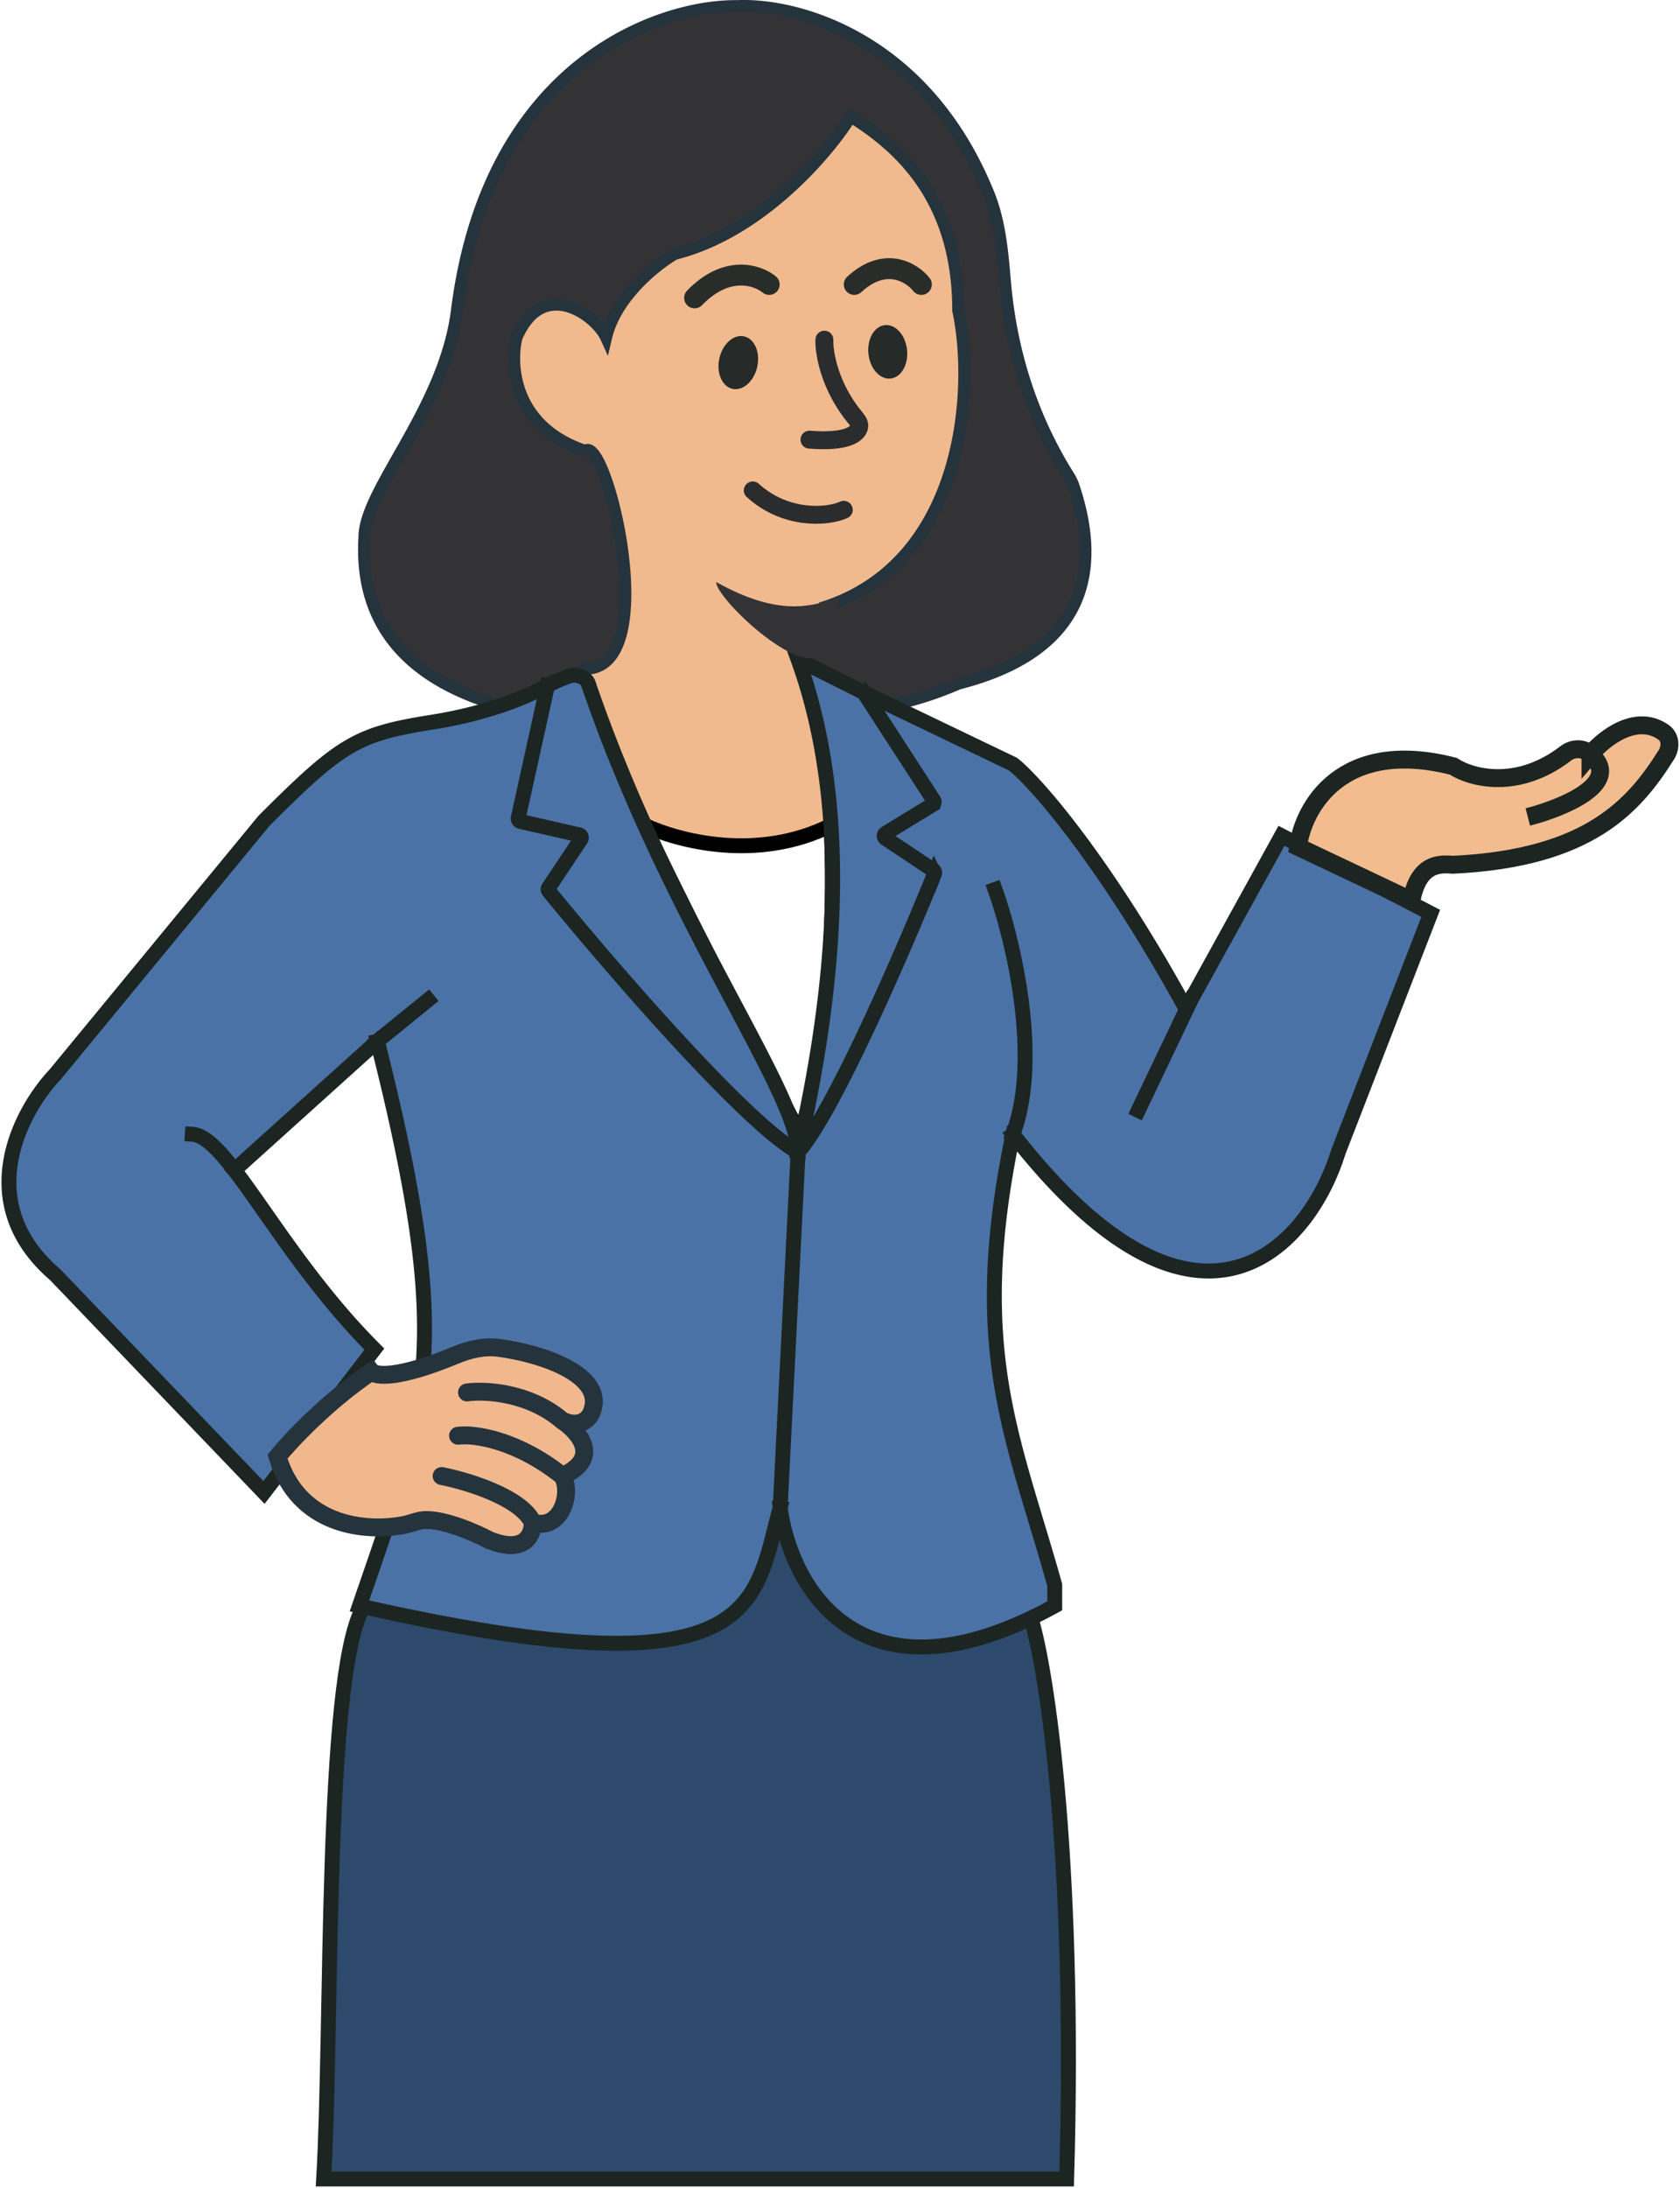 <svg xmlns="http://www.w3.org/2000/svg" width="563" height="733" fill="none" viewBox="0 0 563 733"><path fill="#F0BA8E" d="m317.12 61.05-31-22v-10l-60 23-52 24-11 48 29 94c-15.2 37.6 16.34 57.66 34 63 75.2 12.8 80.67-32 74-56l38-85z"/><path fill="#333335" stroke="#25333D" stroke-width="4" d="M331.32 65.04c-20.98-52.07-63.9-63.91-84.2-63-26.66-.32-83.6 19.6-94 102-4.16 33-31 60-31 76-1.87 31.49 17.56 48.5 46 56.53l28-12.52c26.4 0 7-79 0-73-24-8-25.33-28.67-23-38 8.88-20.55 26.67-7.33 30 0 3.2-13.6 16.67-24.33 23-28 28.8-7.2 51.34-33.67 59-46 16 10 36 27.4 36 65 5.67 26.33 2.08 84.25-45.12 99.45-19.2 44.8 23.12 35.22 45.12 25.55 46-11.67 46.98-41.69 38.57-66.4a15 15 0 0 0-1.48-3.04c-13.9-22.18-19.73-44.94-21.48-65.79-.82-9.77-1.74-19.68-5.4-28.78Z"/><path stroke="#282D29" stroke-linecap="round" stroke-width="7" d="M308.77 95.3c-3.17-4-12.1-9.6-22.5 0m-28.5 0c-3.83-3.17-14.2-6.7-25 4.5"/><ellipse cx="6.5" cy="9" fill="#262A28" rx="6.5" ry="9" transform="scale(-1 1)rotate(6.12 -1163.77 -2779.9)"/><ellipse cx="6.5" cy="9" fill="#262A28" rx="6.5" ry="9" transform="scale(-1 1)rotate(-12.5 393.08 1224.49)"/><path stroke="#000" stroke-width="5" d="M278.5 276.5c-24.8 12.4-51.33 5.17-62.5 0 5.2 12.4 36.83 74.17 52 103.5 11.2-30.4 11.67-81.67 10.5-103.5Z"/><path stroke="#2A2C2E" stroke-linecap="round" stroke-width="6" d="M276.27 113.8c-.16 4.48 1.73 15.73 10.36 26.17.74.9 1.53 1.91 1.3 3.05-.49 2.44-4.2 5.24-16.66 4.28m11.5 23.5c-5.5 2.5-19.5 3.5-30.5-6.5"/><path fill="#2D4A6C" stroke="#1C2521" stroke-width="5" d="M357.46 730c3.2-110.4-7.33-176.33-13-191l-84-48-139 48c-12.8 24-10 140.33-13 191z"/><path fill="#4A72A6" d="M197.15 229.02c27.14 79.4 70.31 136.6 70.31 156.98 8.67-38.67 21-107 0-165l22 11 50 24c7.33 5.67 30.8 32.4 58 82l1.66-3 30.34-55 50 26-31 80c-9.67 31.33-46.6 74-109-6-15 72 0 101 14 151v7c-65.6 36-88.67-7-92-33-9 33-6.6 63.4-141 33 23-67 32-86 6-189.19L78.56 392c10.96 14.24 25.61 38.71 46.9 60l-37 48-70-73c-28-24-11.67-54.67 0-67l70-85c25.6-25.6 31-29.05 56-33 17.59-2.78 30.45-7.7 39-12.32 2.89-1.56 5.29-2.44 7.21-3.15l.18-.06c2.18-.8 5.54.35 6.3 2.55"/><path stroke="#1C2521" stroke-linecap="square" stroke-width="5" d="M267.46 386c0-20.37-43.17-77.58-70.31-156.98-.76-2.2-4.12-3.36-6.3-2.55-1.96.71-4.41 1.6-7.39 3.21m84 156.32c8.67-38.67 21-107 0-165l22 11m-22 154c11.89-13.47 35.22-67.3 45.7-93.26a1 1 0 0 0-.38-1.2l-16.02-10.67a1 1 0 0 1 .04-1.69l15.78-9.64a1 1 0 0 0 .32-1.4L289.46 232m-22 154c-17.47-9.53-62.67-61.9-83.54-87.44a1 1 0 0 1-.05-1.18l10.78-16.17a1 1 0 0 0-.6-1.53l-19.62-4.46a1 1 0 0 1-.76-1.19l9.79-44.35m84 156.32-6 119m28-273 50 24c7.33 5.67 30.8 32.4 58 82l1.66-3M64.45 380c4.02.27 8.6 4.84 14.1 12m64.9-57-17 13.81M78.56 392c10.96 14.24 25.61 38.71 46.9 60l-37 48-70-73c-28-24-11.67-54.67 0-67l70-85c25.6-25.6 31-29.05 56-33 17.59-2.78 30.45-7.7 39-12.32M78.56 392l47.9-43.19m0 0c26 103.19 17 122.19-6 189.19 134.4 30.4 132 0 141-33m0 0c3.33 26 26.4 69 92 33v-7c-14-50-29-79-14-151m0 0c9.6-25.6 0-65.33-6-82m6 82c62.4 80 99.33 37.33 109 6l31-80-50-26-30.34 55m-17.66 37 17.66-37"/><path fill="#F1B88D" d="M152.49 454.07c-19.17 7.94-26.64 7.08-27.99 5.43-14.8 10-27.17 23.17-31.5 28.5 6.92 23.32 29.59 25.45 42.52 22.87 2.34-.47 4.57-1.55 6.97-1.62 6.48-.2 16.54 4.13 21.51 6.75 12 4.8 14.67-2 14.5-6 9.2 3.2 13.5-9.5 10-15.5 13.2-6 5.5-14.83 0-18.5 6.4 2.8 9.33-1.17 10-3.5 4.04-11.79-16.45-18.97-31.38-20.94-5-.66-9.98.58-14.63 2.51"/><path stroke="#25333D" stroke-linecap="round" stroke-width="6" d="M188.5 476c6.4 2.8 9.33-1.17 10-3.5 4.04-11.79-16.45-18.97-31.38-20.94-5-.66-9.98.58-14.63 2.51-19.17 7.94-26.64 7.08-27.99 5.43-14.8 10-27.17 23.17-31.5 28.5 6.92 23.32 29.59 25.45 42.52 22.87 2.34-.47 4.57-1.55 6.97-1.62 6.48-.2 16.54 4.13 21.51 6.75 12 4.8 14.67-2 14.5-6m10-34c5.5 3.67 13.2 12.5 0 18.5m0-18.5c-11.2-9.6-26-10.33-32-9.5m32 28c3.5 6-.8 18.7-10 15.5m10-15.5c-15.6-12.4-29.83-14.17-35-13.5m25 29c-4-8.4-22-13.83-30.5-15.5"/><path fill="#F2BC8E" d="M487 256.71c-37.6-9.6-50.33 14-52 27l38 18c2.4-12.8 9.67-12.33 14-12 45.8-2.22 60.74-19.95 71.42-36.83 1.57-2.49 1.46-5.87-.95-7.56-9.05-6.37-19.77 1.8-24.47 7.39-2.22-2.22-5.8-2.22-8.3-.3-16.11 12.37-31.58 8.28-37.7 4.3"/><path stroke="#1C2521" stroke-width="6" d="M533 252.71c-2.22-2.22-5.8-2.22-8.3-.3-16.11 12.37-31.58 8.28-37.7 4.3-37.6-9.6-50.33 14-52 27l38 18c2.4-12.8 9.67-12.33 14-12 45.8-2.22 60.74-19.95 71.42-36.83 1.57-2.49 1.46-5.87-.95-7.56-9.05-6.37-19.77 1.8-24.47 7.39Zm0 0c11.2 9.6-9.33 18-21 21"/><path fill="#333335" d="M275 219c-7 8-35-18.5-35-24 21.5 12 32.5 8 41.5 5z"/></svg>
